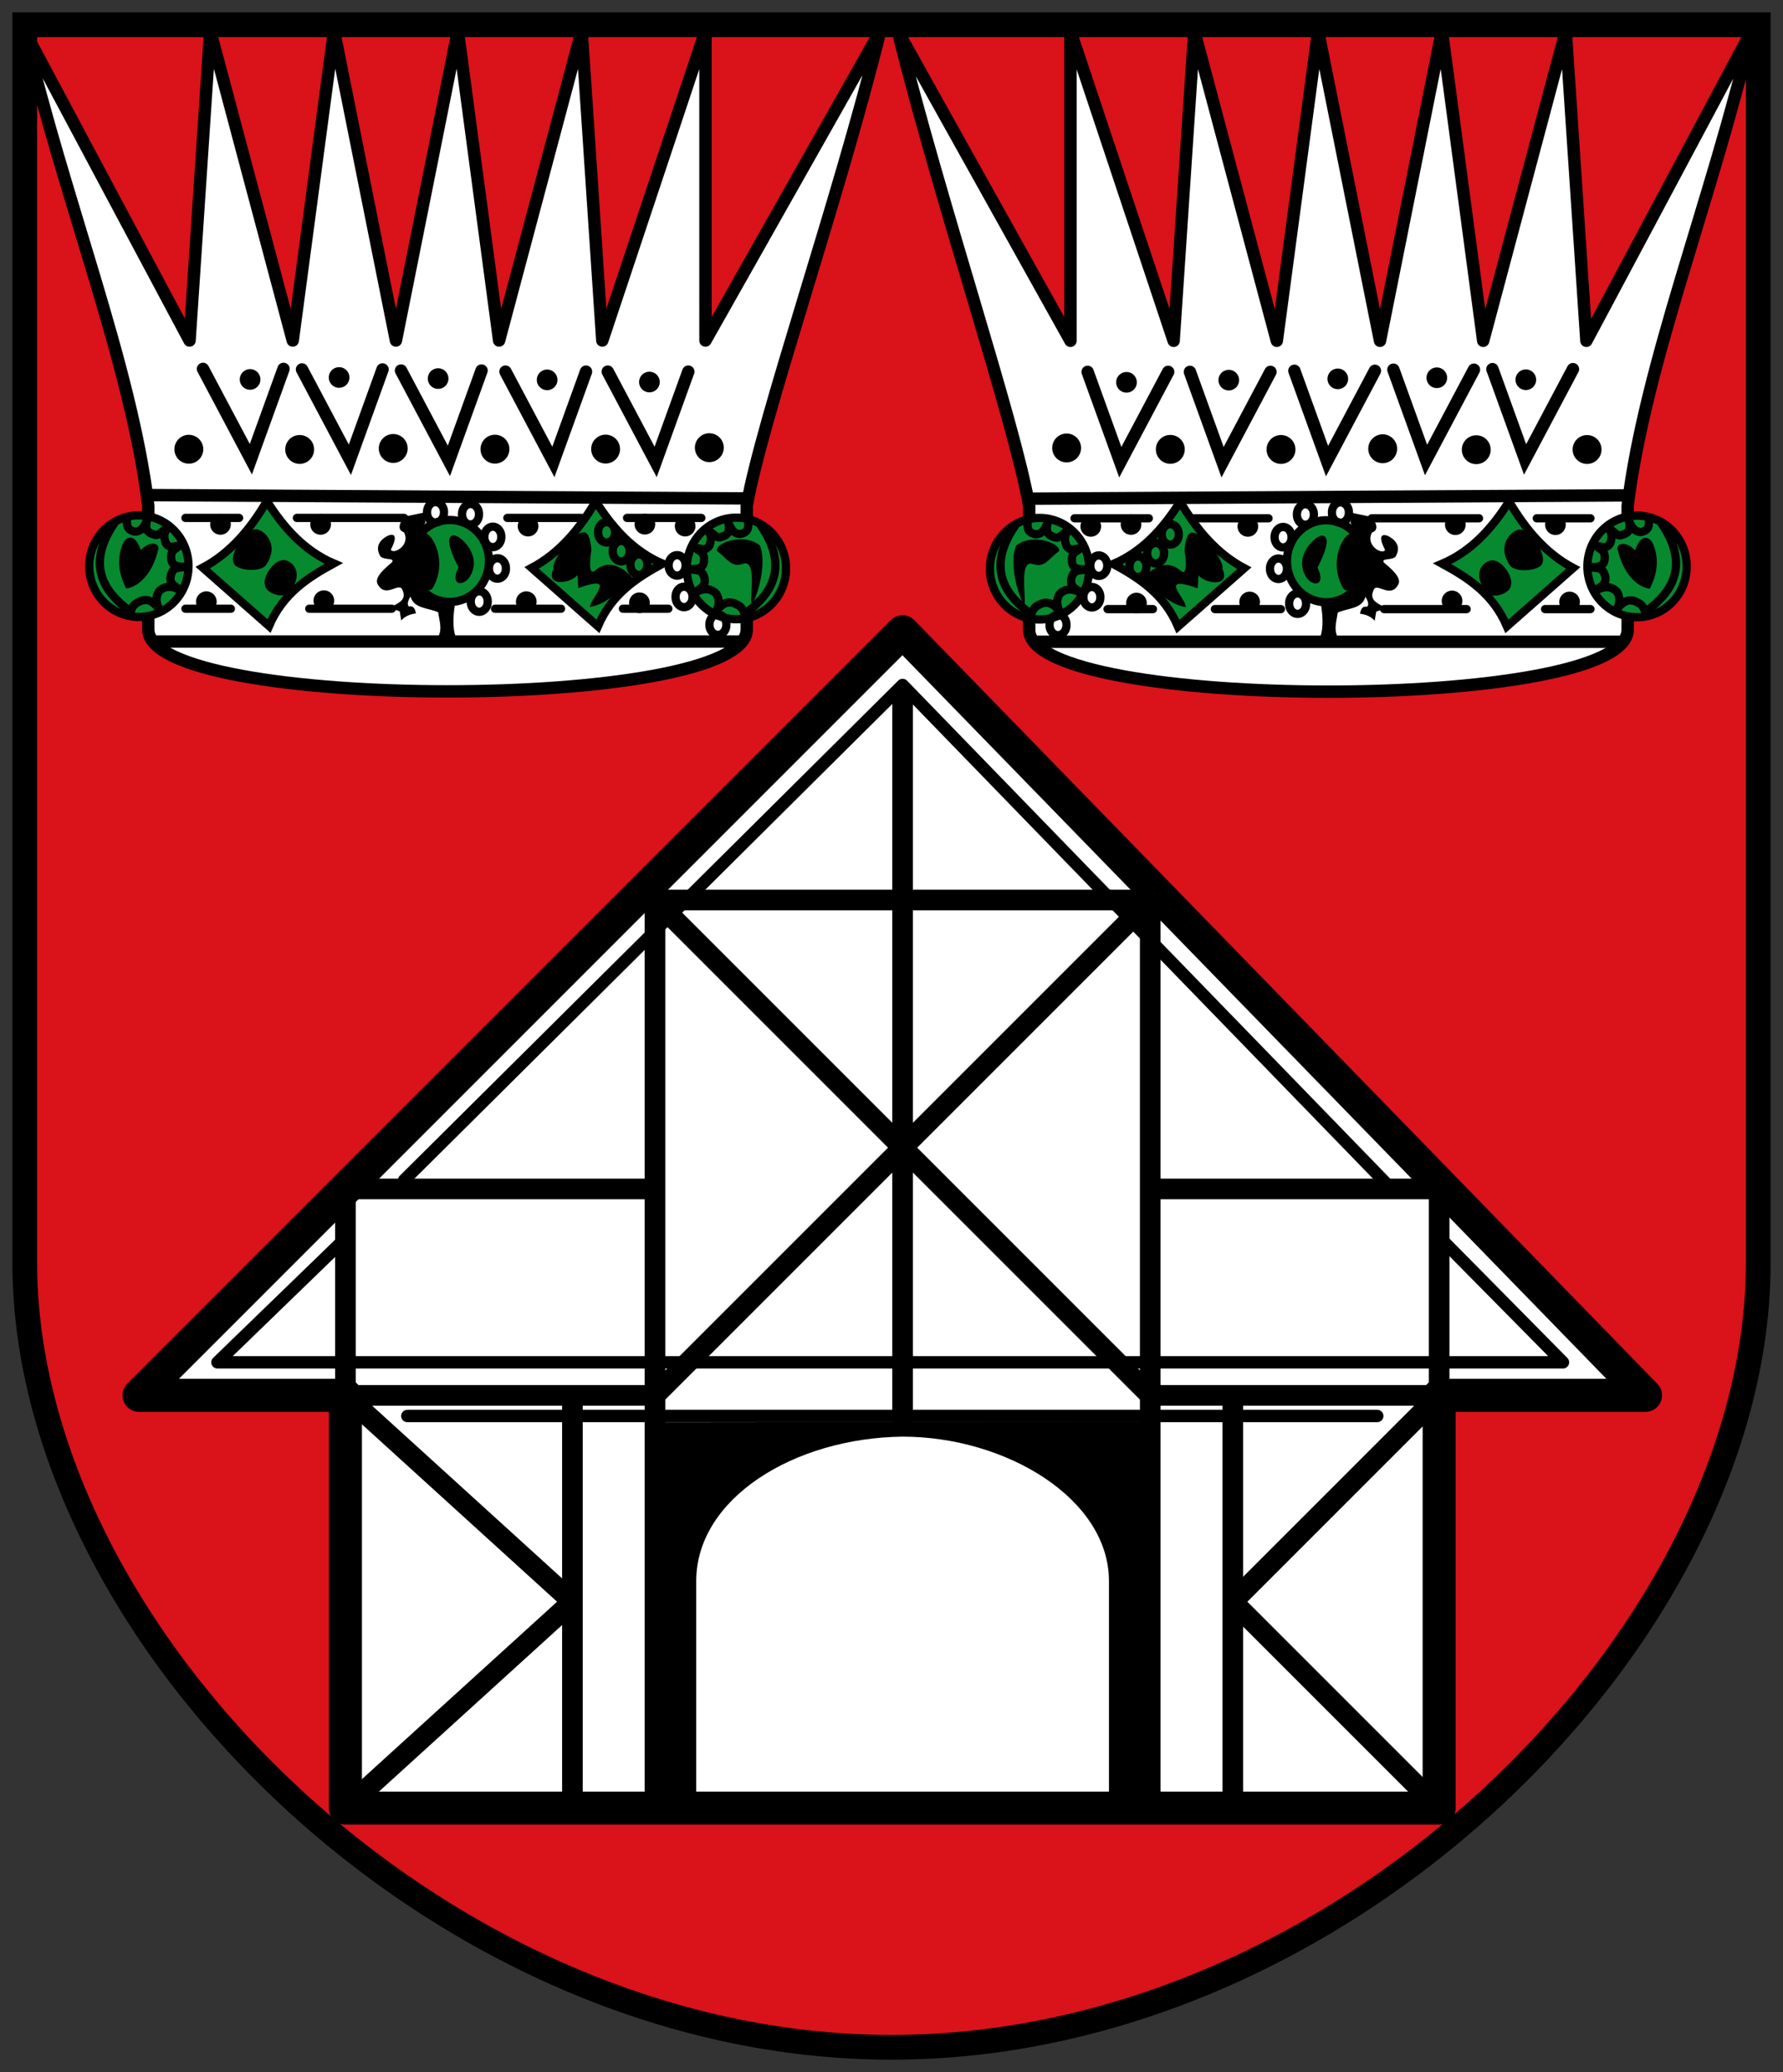 <!-- Created with Inkscape (http://www.inkscape.org/) -->
<svg xmlns:rdf="http://www.w3.org/1999/02/22-rdf-syntax-ns#" xmlns="http://www.w3.org/2000/svg" height="502" width="432" version="1.1" xmlns:cc="http://creativecommons.org/ns#" xmlns:dc="http://purl.org/dc/elements/1.1/">
 <rect width="100%" height="100%" fill="#333333" stroke="none"/>

 <path stroke-linejoin="miter" d="m6,6,420,0v300c0,90-100,190-210,190s-210-100.04-210-190.04z" stroke="#000" stroke-linecap="butt" stroke-dasharray="none" stroke-width="6" fill="#da121a"/>
 <path stroke-linejoin="round" d="m33.689,338.05,185-185,180,185-50,0,0,100-265,0,0-100z" stroke="#000" stroke-linecap="round" stroke-miterlimit="4" stroke-dasharray="none" stroke-width="8" fill="#FFF"/>
 <path stroke-linejoin="round" d="m278.69,288.05,70,0,0,50m-265,0,0-50,75,0m190,150-50-50,50-50-70,0m-140,0,0,100m160-100,0,100m-140-220,0,120m120-120,0,120m-60-169.48,0,174.48m60,95,0-100-120-120,120,0-120,120,0,100m-75,0,55-50-55-50,75,0" stroke="#000" stroke-linecap="round" stroke-miterlimit="4" stroke-dasharray="none" stroke-width="5" fill="none"/>
 <path stroke-linejoin="round" d="m333.69,343.05-235,0m-10-13,290,0-30.014-30.389m-12.72-12.86-117.27-120.85-120.77,119.96m-15.772,15.604-29.459,28.536,36,0" stroke="#000" stroke-linecap="round" stroke-miterlimit="4" stroke-dasharray="none" stroke-width="3" fill="none"/>
 <path d="m277.66,344.47,1.028,93.588-10,0,0-55c0-20-25-35-50-35-26.281,0.305-50,14.954-50,35v55h-10l2.271-93.466z" fill="#000"/>
 <path stroke-linejoin="round" d="m5.929,7.499c9.703,41.128,25.795,80.636,30,115v30c0,20,145,20,145,0v-30c3.837-21.477,21.815-72.565,32.363-115l-42.363,75v-75l-25,75-5-75-20,75-10-75-15,75-15-75-10,75-20-75-5,75z" stroke="#000" stroke-linecap="round" stroke-miterlimit="4" stroke-dasharray="none" stroke-width="3" fill="#FFF"/>
 <path fill="#000" d="m49.251,108.84c0,1.933-1.567,3.5-3.5,3.5s-3.5-1.567-3.5-3.5,1.567-3.5,3.5-3.5,3.5,1.567,3.5,3.5z"/>
 <path d="m175.36,108.46c0,1.933-1.567,3.5-3.5,3.5s-3.5-1.567-3.5-3.5,1.567-3.5,3.5-3.5,3.5,1.567,3.5,3.5z" fill="#000"/>
 <path d="m150.23,108.8c0,1.933-1.567,3.5-3.5,3.5s-3.5-1.567-3.5-3.5,1.567-3.5,3.5-3.5,3.5,1.567,3.5,3.5z" fill="#000"/>
 <path d="m123.42,108.82c0,1.933-1.567,3.5-3.5,3.5s-3.5-1.567-3.5-3.5,1.567-3.5,3.5-3.5,3.5,1.567,3.5,3.5z" fill="#000"/>
 <path d="m98.773,108.65c0,1.933-1.567,3.5-3.5,3.5s-3.5-1.567-3.5-3.5,1.567-3.5,3.5-3.5,3.5,1.567,3.5,3.5z" fill="#000"/>
 <path fill="#000" d="m76.107,108.89c0,1.933-1.567,3.5-3.5,3.5s-3.5-1.567-3.5-3.5,1.567-3.5,3.5-3.5,3.5,1.567,3.5,3.5z"/>
 <path d="m61.695,102.17a2.373,1.977,0,1,1,-4.746,0,2.373,1.977,0,1,1,4.746,0z" transform="matrix(1.054,0,0,1.264,-1.93,-37.215)" fill="#000"/>
 <path d="m61.695,102.17a2.373,1.977,0,1,1,-4.746,0,2.373,1.977,0,1,1,4.746,0z" transform="matrix(1.054,0,0,1.264,19.635,-37.687)" fill="#000"/>
 <path d="m61.695,102.17a2.373,1.977,0,1,1,-4.746,0,2.373,1.977,0,1,1,4.746,0z" transform="matrix(1.054,0,0,1.264,43.628,-37.424)" fill="#000"/>
 <path d="m61.695,102.17a2.373,1.977,0,1,1,-4.746,0,2.373,1.977,0,1,1,4.746,0z" transform="matrix(1.054,0,0,1.264,70.039,-37.115)" fill="#000"/>
 <path d="m61.695,102.17a2.373,1.977,0,1,1,-4.746,0,2.373,1.977,0,1,1,4.746,0z" transform="matrix(1.054,0,0,1.264,94.822,-36.587)" fill="#000"/>
 <path d="m61.695,102.17a2.373,1.977,0,1,1,-4.746,0,2.373,1.977,0,1,1,4.746,0z" transform="matrix(1.054,0,0,1.264,-9.103,-2.094)" fill="#000"/>
 <path d="m61.695,102.17a2.373,1.977,0,1,1,-4.746,0,2.373,1.977,0,1,1,4.746,0z" transform="matrix(1.054,0,0,1.264,15.153,-2.094)" fill="#000"/>
 <path d="m61.695,102.17a2.373,1.977,0,1,1,-4.746,0,2.373,1.977,0,1,1,4.746,0z" transform="matrix(1.054,0,0,1.264,65.418,-1.676)" fill="#000"/>
 <path d="m61.695,102.17a2.373,1.977,0,1,1,-4.746,0,2.373,1.977,0,1,1,4.746,0z" transform="matrix(1.054,0,0,1.264,93.723,-2.142)" fill="#000"/>
 <path d="m61.695,102.17a2.373,1.977,0,1,1,-4.746,0,2.373,1.977,0,1,1,4.746,0z" transform="matrix(1.054,0,0,1.264,103.478,-1.676)" fill="#000"/>
 <path d="m61.695,102.17a2.373,1.977,0,1,1,-4.746,0,2.373,1.977,0,1,1,4.746,0z" transform="matrix(1.054,0,0,1.264,92.404,16.889)" fill="#000"/>
 <path d="m61.695,102.17a2.373,1.977,0,1,1,-4.746,0,2.373,1.977,0,1,1,4.746,0z" transform="matrix(1.054,0,0,1.264,64.984,16.626)" fill="#000"/>
 <path d="m61.695,102.17a2.373,1.977,0,1,1,-4.746,0,2.373,1.977,0,1,1,4.746,0z" transform="matrix(1.054,0,0,1.264,15.944,16.378)" fill="#000"/>
 <path d="m61.695,102.17a2.373,1.977,0,1,1,-4.746,0,2.373,1.977,0,1,1,4.746,0z" transform="matrix(1.054,0,0,1.264,-12.531,16.626)" fill="#000"/>
 <path stroke-linejoin="miter" d="m37.709,155.42,141.32,0m-141.98-35.47,143.69,0.8m-33.484-30.716,11.601,21.883,7.91-21.883m-44.294,0,11.601,21.883,7.91-21.883m-44.821-0.264,11.601,21.883,7.91-21.883m-43.503-0.264,11.601,21.883,7.91-21.883m-43.503-0.132,11.601,21.883,7.91-21.883" stroke="#000" stroke-linecap="round" stroke-miterlimit="4" stroke-dasharray="none" stroke-width="3" fill="none"/>
 <path stroke-linejoin="miter" d="m64.659,121.4c4.126,6.519,9.095,12.053,16.191,15.107-6.298,3.443-12.309,7.318-15.671,15.167l-16.057-14.143c6.542-3.468,11.475-9.19,15.536-16.131z" stroke="#000" stroke-linecap="round" stroke-miterlimit="4" stroke-dasharray="none" stroke-width="2" fill="#078930"/>
 <path stroke-linejoin="miter" d="m144.34,121.46c4.126,6.519,9.095,12.053,16.191,15.107-6.298,3.443-12.309,7.318-15.671,15.167l-16.057-14.143c6.542-3.468,11.475-9.19,15.536-16.131z" stroke="#000" stroke-linecap="round" stroke-miterlimit="4" stroke-dasharray="none" stroke-width="2" fill="#078930"/>
 <path stroke-linejoin="round" d="m46.049,148.15a12.025,12.305,0,1,1,-24.05,0,12.025,12.305,0,1,1,24.05,0z" transform="translate(-0.376,-10.992)" stroke-dashoffset="0" stroke="#000" stroke-linecap="round" stroke-miterlimit="4" stroke-dasharray="none" stroke-width="2" fill="#078930"/>
 <path d="m29.826,131.57c0.777-1.589,2.859-2.51,4.288,1.678,2.421-2.438,4.433-1.499,4.288-0.373-1.666,7.345-5.864,9.528-7.83,9.694-1.901-3.667-2.323-7.333-0.746-11z" fill="#000"/>
 <path d="m64.223,141.73c-0.685-1.383,1.621-5.981,4.568-6.059,1.866,0.217,4.983,2.664,1.585,7.644-1.375,2.006-6.093,0.485-6.152-1.585z" fill="#000"/>
 <path d="m56.535,136.13c-0.685-1.383,1.994-7.845,5.593-7.923,1.866,0.217,5.729,3.689,2.33,8.669-1.375,2.006-7.864,1.324-7.923-0.746z" fill="#000"/>
 <path d="m119.22,145.87a9.508,9.928,0,1,1,-19.016,0,9.508,9.928,0,1,1,19.016,0z" transform="translate(-0.748,-9.967)" stroke="#000" stroke-dasharray="none" stroke-miterlimit="4" stroke-width="2" fill="#078930"/>
 <path stroke-linejoin="round" d="m120.53,139.58a2.051,2.424,0,1,1,-4.101,0,2.051,2.424,0,1,1,4.101,0z" transform="translate(0.929,-9.501)" stroke-dashoffset="0" stroke="#000" stroke-linecap="round" stroke-miterlimit="4" stroke-dasharray="none" stroke-width="2" fill="none"/>
 <path stroke-linejoin="round" d="m120.53,139.58a2.051,2.424,0,1,1,-4.101,0,2.051,2.424,0,1,1,4.101,0z" transform="translate(2.048,-1.857)" stroke-dashoffset="0" stroke="#000" stroke-linecap="round" stroke-miterlimit="4" stroke-dasharray="none" stroke-width="2" fill="none"/>
 <path stroke-linejoin="round" d="m120.53,139.58a2.051,2.424,0,1,1,-4.101,0,2.051,2.424,0,1,1,4.101,0z" transform="translate(-4.477,-15)" stroke-dashoffset="0" stroke="#000" stroke-linecap="round" stroke-miterlimit="4" stroke-dasharray="none" stroke-width="2" fill="none"/>
 <path stroke-linejoin="round" d="m120.53,139.58a2.051,2.424,0,1,1,-4.101,0,2.051,2.424,0,1,1,4.101,0z" transform="translate(-12.96,-15.466)" stroke-dashoffset="0" stroke="#000" stroke-linecap="round" stroke-miterlimit="4" stroke-dasharray="none" stroke-width="2" fill="none"/>
 <path d="m102.63,124.2-4.474,0.932c-0.377,0.102-2.648,3.066-0.28,3.822,1.686,3.193-2.641,5.507-3.169,4.195,2.16-4.184,0.086-3.796-0.932-3.263-3.21,1.817-2.104,4.076-1.585,4.941,1.054,0.929,3.513,0.256,2.796,1.398-1.758,1.468-4.199,3.536-3.565,5.149,1.833,3.636,4.787,0.003,5.895,1.189,1.463,2.603-0.628,3.471-2.035,4.217,0.141,0.652,0.251,0.992,1.558,1.311l0.384,2.231c0.841-1.001,2.185-1.56,3.542-1.7-0.185-1.159-0.618-1.919-1.678-1.678-0.443-0.403-0.413-1.143,0.373-2.424,0.817,2.978,4.33,2.721,6.712,3.822,0.255,1.996,1.037,3.992-0.011,5.988l4.288-0.007c-0.926-2.186-0.586-5.881-0.159-8.236-5.082-0.29-9.566-2.263-11.016-8.278-1.307-4.761,1.557-7.854,3.822-11.186z" fill="#000"/>
 <path d="m100.44,139.11c-0.685-1.383-0.429-9.896,2.517-9.974,1.866,0.217,5.542,6.765,1.958,13.237-1.375,2.006-4.415-1.193-4.474-3.263z" fill="#000"/>
 <path d="m111.07,137.43c-0.685-1.383-3.972-7.659-1.025-7.737,1.866,0.217,7.034,5.274,3.635,10.254-1.375,2.006-4.788,2.163-2.61-2.517z" fill="#000"/>
 <path d="m134.13,137.71c-0.685-1.383,4.418-8.684,7.364-8.762,1.188,0.093,1.593,2.087,1.797,4.293,0.004,0.041-1.158,6.8,0.938,4.957,4.485-3.943,9.089,1.829,9.069,1.934-3.212,2.813-6.166,6.205-10.317,6.905-0.256-1.919,7.083-8.153-2.871-4.563l-0.201-3.179c-1.375,2.006-7.957,3.095-5.779-1.585z" fill="#000"/>
 <path stroke-linejoin="round" d="m46.049,148.15a12.025,12.305,0,1,1,-24.05,0,12.025,12.305,0,1,1,24.05,0z" transform="matrix(-1,0,0,1,212.437,-10.433)" stroke-dashoffset="0" stroke="#000" stroke-linecap="round" stroke-miterlimit="4" stroke-dasharray="none" stroke-width="2" fill="#078930"/>
 <path d="m184.1,132.13c-3.667-2.98-10.56-0.85-10.44,1.305,2.56,1.862,3.502,4.188,6.354,3.158,3.712-1.34,1.288,9.661,2.221,9.892,1.901-3.667,3.441-10.689,1.864-14.355z" fill="#000"/>
 <path stroke-linejoin="round" d="m181.3,126.53c0.017,1.175,0.103,2.376-1.814,2.826-1.62,0.11-2.511-1.235-3.142-3.103,0.39,1.509,0.743,3.277-1.563,3.806-1.155,0.645-1.972-1.062-3.278-1.469,0.815,1.01,0.994,1.903,0.383,3.626-0.982,1.296-1.582,0.746-3.308,0.554,0.819,0.896,2.277,0.898,1.97,3.369-0.268,1.581-1.404,1.756-3.512,1.742,1.84,0.401,3.171-0.173,3.697,2.432,0.3,2.072-1.657,2.426-2.489,3.355,2.005-1.206,3.812-1.325,5.32,0.2,0.725,1.23,0.796,2.569,0.03,4.048,1.14-1.213,2.255-2.474,4.363-1.75,1.279,0.592,1.921,0.915,2.439,2.616,3.627-2.816,12.276-9.302,3.981-21.413m-153.62-1.42c-0.017,1.175-0.103,2.376,1.814,2.826,1.62,0.11,2.511-1.235,3.142-3.103-0.39,1.509-0.743,3.277,1.563,3.806,1.155,0.645,1.972-1.062,3.278-1.469-0.815,1.01-0.994,1.903-0.383,3.626,0.982,1.296,1.582,0.746,3.308,0.554-0.819,0.896-2.277,0.898-1.97,3.369,0.268,1.581,1.404,1.756,3.512,1.742-1.84,0.401-3.171-0.173-3.697,2.432-0.3,2.072,1.657,2.426,2.489,3.355-2.005-1.206-3.812-1.325-5.32,0.2-0.725,1.23-0.796,2.569-0.03,4.048-1.14-1.213-2.255-2.474-4.363-1.75-1.279,0.592-1.921,0.915-2.439,2.616-3.627-2.816-12.276-9.302-3.981-21.413m123.25,20.687,11,0m-42,0,16,0m-61,0,20,0m-50,0,11,0m-11-22,13,0m94,0,18,0m-47,0,18,0m-69,0,26,0" stroke="#000" stroke-linecap="round" stroke-miterlimit="4" stroke-dasharray="none" stroke-width="2" fill="none"/>
 <path stroke-linejoin="round" d="m120.53,139.58a2.051,2.424,0,1,1,-4.101,0,2.051,2.424,0,1,1,4.101,0z" transform="translate(47.258,5.041)" stroke-dashoffset="0" stroke="#000" stroke-linecap="round" stroke-miterlimit="4" stroke-dasharray="none" stroke-width="2" fill="none"/>
 <path stroke-linejoin="round" d="m120.53,139.58a2.051,2.424,0,1,1,-4.101,0,2.051,2.424,0,1,1,4.101,0z" transform="translate(45.58,-2.603)" stroke-dashoffset="0" stroke="#000" stroke-linecap="round" stroke-miterlimit="4" stroke-dasharray="none" stroke-width="2" fill="none"/>
 <path stroke-linejoin="round" d="m120.53,139.58a2.051,2.424,0,1,1,-4.101,0,2.051,2.424,0,1,1,4.101,0z" transform="translate(55.461,11.753)" stroke-dashoffset="0" stroke="#000" stroke-linecap="round" stroke-miterlimit="4" stroke-dasharray="none" stroke-width="2" fill="none"/>
 <path stroke-linejoin="round" d="m424.36,7.568c-9.703,41.128-25.795,80.636-30,115v30c0,20-145,20-145,0v-30c-3.837-21.477-21.288-72.565-31.836-115l41.836,75v-75l25,75,5-75,20,75,10-75,15,75,15-75,10,75,20-75,5,75z" stroke="#000" stroke-linecap="round" stroke-miterlimit="4" stroke-dasharray="none" stroke-width="3" fill="#FFF"/>
 <path d="m381.03,108.9c0,1.933,1.567,3.5,3.5,3.5s3.5-1.567,3.5-3.5-1.567-3.5-3.5-3.5-3.5,1.567-3.5,3.5z" fill="#000"/>
 <path d="m254.93,108.53c0,1.933,1.567,3.5,3.5,3.5s3.5-1.567,3.5-3.5-1.567-3.5-3.5-3.5-3.5,1.567-3.5,3.5z" fill="#000"/>
 <path d="m280.05,108.87c0,1.933,1.567,3.5,3.5,3.5s3.5-1.567,3.5-3.5-1.567-3.5-3.5-3.5-3.5,1.567-3.5,3.5z" fill="#000"/>
 <path d="m306.87,108.89c0,1.933,1.567,3.5,3.5,3.5s3.5-1.567,3.5-3.5-1.567-3.5-3.5-3.5-3.5,1.567-3.5,3.5z" fill="#000"/>
 <path d="m331.51,108.72c0,1.933,1.567,3.5,3.5,3.5s3.5-1.567,3.5-3.5-1.567-3.5-3.5-3.5-3.5,1.567-3.5,3.5z" fill="#000"/>
 <path d="m354.18,108.95c0,1.933,1.567,3.5,3.5,3.5s3.5-1.567,3.5-3.5-1.567-3.5-3.5-3.5-3.5,1.567-3.5,3.5z" fill="#000"/>
 <path d="m61.695,102.17a2.373,1.977,0,1,1,-4.746,0,2.373,1.977,0,1,1,4.746,0z" transform="matrix(-1.054,0,0,1.264,432.216,-37.146)" fill="#000"/>
 <path d="m61.695,102.17a2.373,1.977,0,1,1,-4.746,0,2.373,1.977,0,1,1,4.746,0z" transform="matrix(-1.054,0,0,1.264,410.65,-37.619)" fill="#000"/>
 <path d="m61.695,102.17a2.373,1.977,0,1,1,-4.746,0,2.373,1.977,0,1,1,4.746,0z" transform="matrix(-1.054,0,0,1.264,386.658,-37.355)" fill="#000"/>
 <path d="m61.695,102.17a2.373,1.977,0,1,1,-4.746,0,2.373,1.977,0,1,1,4.746,0z" transform="matrix(-1.054,0,0,1.264,360.247,-37.046)" fill="#000"/>
 <path d="m61.695,102.17a2.373,1.977,0,1,1,-4.746,0,2.373,1.977,0,1,1,4.746,0z" transform="matrix(-1.054,0,0,1.264,335.463,-36.519)" fill="#000"/>
 <path d="m61.695,102.17a2.373,1.977,0,1,1,-4.746,0,2.373,1.977,0,1,1,4.746,0z" transform="matrix(-1.054,0,0,1.264,439.389,-2.025)" fill="#000"/>
 <path d="m61.695,102.17a2.373,1.977,0,1,1,-4.746,0,2.373,1.977,0,1,1,4.746,0z" transform="matrix(-1.054,0,0,1.264,415.133,-2.025)" fill="#000"/>
 <path d="m61.695,102.17a2.373,1.977,0,1,1,-4.746,0,2.373,1.977,0,1,1,4.746,0z" transform="matrix(-1.054,0,0,1.264,364.868,-1.607)" fill="#000"/>
 <path d="m61.695,102.17a2.373,1.977,0,1,1,-4.746,0,2.373,1.977,0,1,1,4.746,0z" transform="matrix(-1.054,0,0,1.264,336.563,-2.073)" fill="#000"/>
 <path d="m61.695,102.17a2.373,1.977,0,1,1,-4.746,0,2.373,1.977,0,1,1,4.746,0z" transform="matrix(-1.054,0,0,1.264,326.808,-1.607)" fill="#000"/>
 <path d="m61.695,102.17a2.373,1.977,0,1,1,-4.746,0,2.373,1.977,0,1,1,4.746,0z" transform="matrix(-1.054,0,0,1.264,337.881,16.958)" fill="#000"/>
 <path d="m61.695,102.17a2.373,1.977,0,1,1,-4.746,0,2.373,1.977,0,1,1,4.746,0z" transform="matrix(-1.054,0,0,1.264,365.302,16.694)" fill="#000"/>
 <path d="m61.695,102.17a2.373,1.977,0,1,1,-4.746,0,2.373,1.977,0,1,1,4.746,0z" transform="matrix(-1.054,0,0,1.264,414.342,16.447)" fill="#000"/>
 <path d="m61.695,102.17a2.373,1.977,0,1,1,-4.746,0,2.373,1.977,0,1,1,4.746,0z" transform="matrix(-1.054,0,0,1.264,442.816,16.694)" fill="#000"/>
 <path stroke-linejoin="miter" d="m392.58,155.48-141.32,0m141.98-35.462-143.69,0.791m33.484-30.716-11.601,21.883-7.91-21.883m44.294,0-11.601,21.883-7.91-21.883m44.821-0.264-11.601,21.883-7.91-21.883m43.503-0.264-11.601,21.883-7.91-21.883m43.503-0.132-11.601,21.883-7.91-21.883" stroke="#000" stroke-linecap="round" stroke-miterlimit="4" stroke-dasharray="none" stroke-width="3" fill="none"/>
 <path stroke-linejoin="miter" d="m365.63,121.47c-4.126,6.519-9.095,12.053-16.191,15.107,6.298,3.443,12.309,7.318,15.671,15.167l16.057-14.143c-6.542-3.468-11.475-9.19-15.536-16.131z" stroke="#000" stroke-linecap="round" stroke-miterlimit="4" stroke-dasharray="none" stroke-width="2" fill="#078930"/>
 <path stroke-linejoin="miter" d="m285.94,121.53c-4.126,6.519-9.095,12.053-16.191,15.107,6.298,3.443,12.309,7.318,15.671,15.167l16.057-14.143c-6.542-3.468-11.475-9.19-15.536-16.131z" stroke="#000" stroke-linecap="round" stroke-miterlimit="4" stroke-dasharray="none" stroke-width="2" fill="#078930"/>
 <path stroke-linejoin="round" d="m46.049,148.15a12.025,12.305,0,1,1,-24.05,0,12.025,12.305,0,1,1,24.05,0z" transform="matrix(-1,0,0,1,430.661,-10.924)" stroke-dashoffset="0" stroke="#000" stroke-linecap="round" stroke-miterlimit="4" stroke-dasharray="none" stroke-width="2" fill="#078930"/>
 <path d="m400.46,131.63c-0.777-1.589-2.859-2.51-4.288,1.678-2.421-2.438-4.433-1.499-4.288-0.373,1.666,7.345,5.864,9.528,7.83,9.694,1.901-3.667,2.323-7.333,0.746-11z" fill="#000"/>
 <path d="m366.06,141.79c0.685-1.383-1.621-5.981-4.568-6.059-1.866,0.217-4.983,2.664-1.585,7.644,1.375,2.006,6.093,0.485,6.152-1.585z" fill="#000"/>
 <path d="m373.75,136.2c0.685-1.383-1.994-7.845-5.593-7.923-1.866,0.217-5.729,3.689-2.33,8.669,1.375,2.006,7.864,1.324,7.923-0.746z" fill="#000"/>
 <path d="m119.22,145.87a9.508,9.928,0,1,1,-19.016,0,9.508,9.928,0,1,1,19.016,0z" transform="matrix(-1,0,0,1,431.034,-9.898)" stroke="#000" stroke-dasharray="none" stroke-miterlimit="4" stroke-width="2" fill="#078930"/>
 <path stroke-linejoin="round" d="m120.53,139.58a2.051,2.424,0,1,1,-4.101,0,2.051,2.424,0,1,1,4.101,0z" transform="matrix(-1,0,0,1,429.356,-9.432)" stroke-dashoffset="0" stroke="#000" stroke-linecap="round" stroke-miterlimit="4" stroke-dasharray="none" stroke-width="2" fill="none"/>
 <path stroke-linejoin="round" d="m120.53,139.58a2.051,2.424,0,1,1,-4.101,0,2.051,2.424,0,1,1,4.101,0z" transform="matrix(-1,0,0,1,428.238,-1.788)" stroke-dashoffset="0" stroke="#000" stroke-linecap="round" stroke-miterlimit="4" stroke-dasharray="none" stroke-width="2" fill="none"/>
 <path stroke-linejoin="round" d="m120.53,139.58a2.051,2.424,0,1,1,-4.101,0,2.051,2.424,0,1,1,4.101,0z" transform="matrix(-1,0,0,1,434.763,-14.932)" stroke-dashoffset="0" stroke="#000" stroke-linecap="round" stroke-miterlimit="4" stroke-dasharray="none" stroke-width="2" fill="none"/>
 <path stroke-linejoin="round" d="m120.53,139.58a2.051,2.424,0,1,1,-4.101,0,2.051,2.424,0,1,1,4.101,0z" transform="matrix(-1,0,0,1,443.246,-15.398)" stroke-dashoffset="0" stroke="#000" stroke-linecap="round" stroke-miterlimit="4" stroke-dasharray="none" stroke-width="2" fill="none"/>
 <path d="m327.66,124.27,4.474,0.932c0.377,0.102,2.648,3.066,0.28,3.822-1.686,3.193,2.641,5.507,3.169,4.195-2.16-4.184-0.086-3.796,0.932-3.263,3.21,1.817,2.104,4.076,1.585,4.941-1.054,0.929-3.513,0.256-2.796,1.398,1.758,1.468,4.199,3.536,3.565,5.149-1.833,3.636-4.787,0.003-5.895,1.189-1.463,2.603,0.628,3.471,2.035,4.217-0.141,0.652-0.251,0.992-1.558,1.311l-0.384,2.231c-0.841-1.001-2.185-1.56-3.542-1.7,0.185-1.159,0.618-1.919,1.678-1.678,0.443-0.403,0.413-1.143-0.373-2.424-0.817,2.978-4.33,2.721-6.712,3.822-0.255,1.996-1.037,3.992,0.011,5.988l-4.288-0.007c0.926-2.186,0.586-5.881,0.159-8.236,5.082-0.29,9.566-2.263,11.016-8.278,1.307-4.761-1.557-7.854-3.822-11.186z" fill="#000"/>
 <path d="m329.85,139.18c0.685-1.383,0.429-9.896-2.517-9.974-1.866,0.217-5.542,6.765-1.958,13.237,1.375,2.006,4.415-1.193,4.474-3.263z" fill="#000"/>
 <path d="m319.22,137.5c0.685-1.383,3.972-7.659,1.025-7.737-1.866,0.217-7.034,5.274-3.635,10.254,1.375,2.006,4.788,2.163,2.61-2.517z" fill="#000"/>
 <path d="m296.16,137.77c0.685-1.383-4.418-8.684-7.364-8.762-1.188,0.093-1.593,2.087-1.797,4.293-0.004,0.041,1.158,6.8-0.938,4.957-4.485-3.943-9.089,1.829-9.069,1.934,3.212,2.813,6.166,6.205,10.317,6.905,0.256-1.919-7.083-8.153,2.871-4.563l0.201-3.179c1.375,2.006,7.957,3.095,5.779-1.585z" fill="#000"/>
 <path stroke-linejoin="round" d="m46.049,148.15a12.025,12.305,0,1,1,-24.05,0,12.025,12.305,0,1,1,24.05,0z" transform="translate(217.849,-10.364)" stroke-dashoffset="0" stroke="#000" stroke-linecap="round" stroke-miterlimit="4" stroke-dasharray="none" stroke-width="2" fill="#078930"/>
 <path d="m246.19,132.19c3.667-2.98,10.56-0.85,10.44,1.305-2.56,1.862-3.502,4.188-6.354,3.158-3.712-1.34-1.288,9.661-2.221,9.892-1.901-3.667-3.441-10.689-1.864-14.355z" fill="#000"/>
 <path stroke-linejoin="round" d="m248.98,126.6c-0.017,1.175-0.103,2.376,1.814,2.826,1.62,0.11,2.511-1.235,3.142-3.103-0.39,1.509-0.743,3.277,1.563,3.806,1.155,0.645,1.972-1.062,3.278-1.469-0.815,1.01-0.994,1.903-0.383,3.626,0.982,1.296,1.582,0.746,3.308,0.554-0.819,0.896-2.277,0.898-1.97,3.369,0.268,1.581,1.404,1.756,3.512,1.742-1.84,0.401-3.171-0.173-3.697,2.432-0.3,2.072,1.657,2.426,2.489,3.355-2.005-1.206-3.812-1.325-5.32,0.2-0.725,1.23-0.796,2.569-0.03,4.048-1.14-1.213-2.255-2.474-4.363-1.75-1.279,0.592-1.921,0.915-2.439,2.616-3.627-2.816-12.276-9.302-3.981-21.413m153.62-1.398c0.017,1.175,0.103,2.376-1.814,2.826-1.62,0.11-2.511-1.235-3.142-3.103,0.39,1.509,0.743,3.277-1.563,3.806-1.155,0.645-1.972-1.062-3.279-1.469,0.815,1.01,0.994,1.903,0.383,3.626-0.982,1.296-1.582,0.746-3.308,0.554,0.819,0.896,2.277,0.898,1.97,3.369-0.268,1.581-1.404,1.756-3.512,1.742,1.84,0.401,3.171-0.173,3.697,2.432,0.3,2.072-1.657,2.426-2.489,3.355,2.005-1.206,3.812-1.325,5.32,0.2,0.725,1.23,0.796,2.569,0.03,4.048,1.14-1.213,2.255-2.474,4.363-1.75,1.279,0.592,1.921,0.915,2.439,2.616,3.627-2.816,12.276-9.302,3.981-21.413m-123.25,20.687-11,0m42,0-16,0m61,0-20,0m50,0-11,0m11-22-13,0m-94,0-18,0m47,0-18,0m69,0-26,0" stroke="#000" stroke-linecap="round" stroke-miterlimit="4" stroke-dasharray="none" stroke-width="2" fill="none"/>
 <path stroke-linejoin="round" d="m120.53,139.58a2.051,2.424,0,1,1,-4.101,0,2.051,2.424,0,1,1,4.101,0z" transform="matrix(-1,0,0,1,383.028,5.11)" stroke-dashoffset="0" stroke="#000" stroke-linecap="round" stroke-miterlimit="4" stroke-dasharray="none" stroke-width="2" fill="none"/>
 <path stroke-linejoin="round" d="m120.53,139.58a2.051,2.424,0,1,1,-4.101,0,2.051,2.424,0,1,1,4.101,0z" transform="matrix(-1,0,0,1,384.706,-2.534)" stroke-dashoffset="0" stroke="#000" stroke-linecap="round" stroke-miterlimit="4" stroke-dasharray="none" stroke-width="2" fill="none"/>
 <path stroke-linejoin="round" d="m120.53,139.58a2.051,2.424,0,1,1,-4.101,0,2.051,2.424,0,1,1,4.101,0z" transform="matrix(-1,0,0,1,374.825,11.821)" stroke-dashoffset="0" stroke="#000" stroke-linecap="round" stroke-miterlimit="4" stroke-dasharray="none" stroke-width="2" fill="none"/>
 <path stroke-linejoin="round" d="m120.53,139.58a2.051,2.424,0,1,1,-4.101,0,2.051,2.424,0,1,1,4.101,0z" transform="translate(-2.369,6.158)" stroke-dashoffset="0" stroke="#000" stroke-linecap="round" stroke-miterlimit="4" stroke-dasharray="none" stroke-width="2" fill="none"/>
 <path stroke-linejoin="round" d="m120.53,139.58a2.051,2.424,0,1,1,-4.101,0,2.051,2.424,0,1,1,4.101,0z" transform="translate(28.485,-10.621)" stroke-dashoffset="0" stroke="#000" stroke-linecap="round" stroke-miterlimit="4" stroke-dasharray="none" stroke-width="2" fill="none"/>
 <path stroke-linejoin="round" d="m120.53,139.58a2.051,2.424,0,1,1,-4.101,0,2.051,2.424,0,1,1,4.101,0z" transform="translate(32.028,-6.053)" stroke-dashoffset="0" stroke="#000" stroke-linecap="round" stroke-miterlimit="4" stroke-dasharray="none" stroke-width="2" fill="none"/>
 <path stroke-linejoin="round" d="m120.53,139.58a2.051,2.424,0,1,1,-4.101,0,2.051,2.424,0,1,1,4.101,0z" transform="translate(36.316,-2.791)" stroke-dashoffset="0" stroke="#000" stroke-linecap="round" stroke-miterlimit="4" stroke-dasharray="none" stroke-width="2" fill="none"/>
 <path stroke-linejoin="round" d="m120.53,139.58a2.051,2.424,0,1,1,-4.101,0,2.051,2.424,0,1,1,4.101,0z" transform="matrix(-1,0,0,1,432.876,6.663)" stroke-dashoffset="0" stroke="#000" stroke-linecap="round" stroke-miterlimit="4" stroke-dasharray="none" stroke-width="2" fill="none"/>
 <path stroke-linejoin="round" d="m120.53,139.58a2.051,2.424,0,1,1,-4.101,0,2.051,2.424,0,1,1,4.101,0z" transform="matrix(-1,0,0,1,402.021,-10.116)" stroke-dashoffset="0" stroke="#000" stroke-linecap="round" stroke-miterlimit="4" stroke-dasharray="none" stroke-width="2" fill="none"/>
 <path stroke-linejoin="round" d="m120.53,139.58a2.051,2.424,0,1,1,-4.101,0,2.051,2.424,0,1,1,4.101,0z" transform="matrix(-1,0,0,1,398.479,-5.548)" stroke-dashoffset="0" stroke="#000" stroke-linecap="round" stroke-miterlimit="4" stroke-dasharray="none" stroke-width="2" fill="none"/>
 <path stroke-linejoin="round" d="m120.53,139.58a2.051,2.424,0,1,1,-4.101,0,2.051,2.424,0,1,1,4.101,0z" transform="matrix(-1,0,0,1,394.191,-2.286)" stroke-dashoffset="0" stroke="#000" stroke-linecap="round" stroke-miterlimit="4" stroke-dasharray="none" stroke-width="2" fill="none"/>
</svg>
